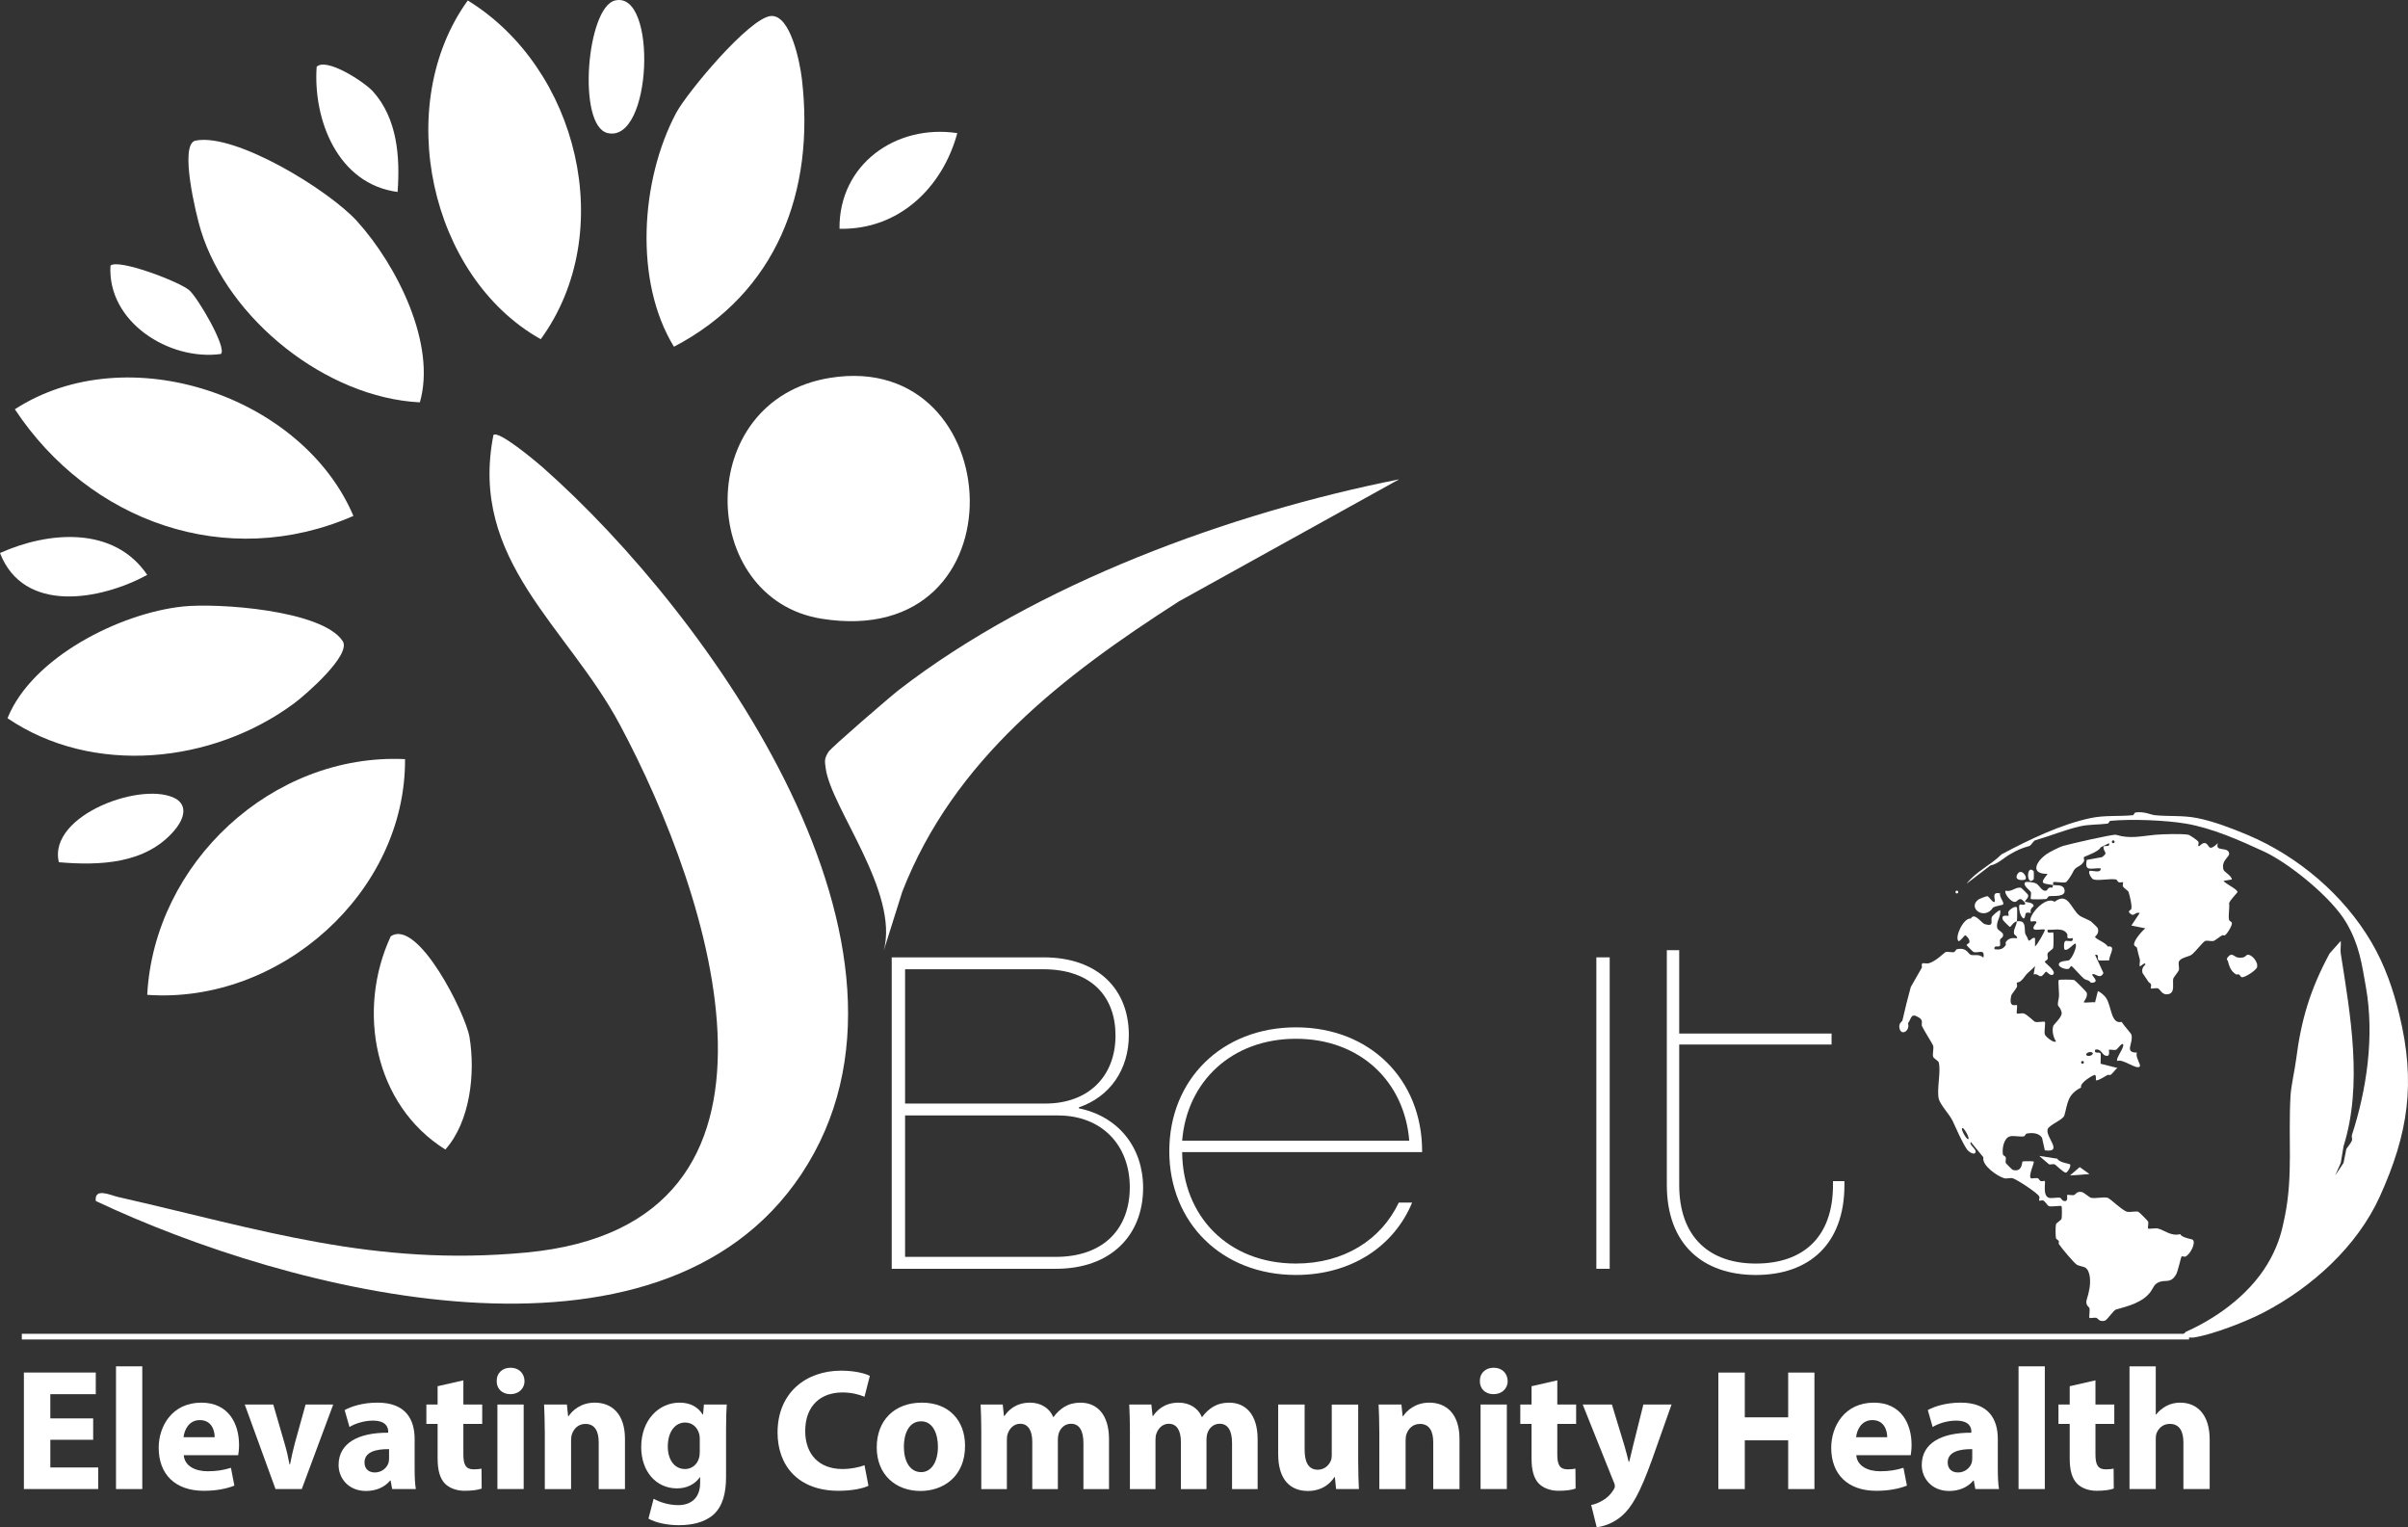 <?xml version="1.0" encoding="UTF-8"?>
<svg id="Layer_1" data-name="Layer 1" xmlns="http://www.w3.org/2000/svg" viewBox="0 0 2121.67 1345.37">
  <rect x="0" y="0" width="2121.67" height="1345.37" fill="#333333" stroke="none"/>
  <defs>
    <style>
      .cls-1 {
        fill: #fff;
      }

      .cls-2 {
        fill: none;
        stroke: #fff;
        stroke-miterlimit: 10;
        stroke-width: 5px;
      }
    </style>
  </defs>
  <path class="cls-1" d="M477.88,411.44c147.08,129.61,359.55,425.27,228.26,622.8-125.83,189.32-452.44,103.75-621.76,23.71-1.42-12.17,13.1-5.01,19.71-3.51,126.07,28.64,225.21,61.57,359.7,48.9,259.35-24.44,163.03-313.96,82.37-464.96-46.39-86.84-133.13-144.61-111.42-255.11,4.12-4.79,37.73,23.41,43.14,28.17Z"/>
  <path class="cls-1" d="M1232.75,422.24l-194.07,107.54c-102.12,65.49-198.25,139.1-243.74,255.87l-16.28,51.75c13.87-51.54-46.42-125.69-51.12-160.48-.91-6.71-1.39-8.43,2.42-14.6,2.36-3.82,54.97-49.13,62.16-54.68,121.12-93.5,292.09-155.92,440.64-185.4Z"/>
  <path class="cls-1" d="M731.51,332.83c158.33-25.35,172.09,241.03-7.69,212.2-109.28-17.53-113.91-192.73,7.69-212.2Z"/>
  <path class="cls-1" d="M412.15.41c97.22,59.7,132.74,204.38,64.29,298.39C378.44,243.82,345.76,92.32,412.15.41Z"/>
  <path class="cls-1" d="M311.39,454.47c-111.68,48.78-232.75,5.15-298.3-93.95,99.06-64.13,253.28-11.92,298.3,93.95Z"/>
  <path class="cls-1" d="M160.74,534.31c31.15-3.36,123.17,3.11,141.19,30.41,7.99,12.1-32.91,47.57-42.84,54.91-71.8,53.15-177.32,64.05-252.48,13.05,21.63-53.81,99.17-92.45,154.13-98.37Z"/>
  <path class="cls-1" d="M356.87,668.71c.73,117.4-110.18,216.04-227.15,207.65,6.12-115.97,109.91-213.08,227.15-207.65Z"/>
  <path class="cls-1" d="M679.11,14.12c17.57-1.58,25.81,41.78,27.39,55.15,11.78,99.53-22.29,188.93-112.69,236.16-35.34-57.52-29.44-146.73,1.82-205.71,9.64-18.19,64.51-83.9,83.47-85.6Z"/>
  <path class="cls-1" d="M172.29,123.86c35.11-7,117.85,43.86,142.45,71.15,35.17,39,69.93,108.33,55.2,159.42-82.48-4.07-168.78-73.07-192.96-151.43-4.16-13.5-19.42-76.2-4.69-79.14Z"/>
  <path class="cls-1" d="M344.26,824.83c23.82-16.29,65.98,68.18,69.41,88.73,5.31,31.84.62,74.53-21.3,99.07-62.77-39.29-78.31-122.66-48.11-187.8Z"/>
  <path class="cls-1" d="M843.47,117.28c-13.04,48.16-51.68,85.41-103.78,84.25-.65-56.61,49.65-92.44,103.78-84.25Z"/>
  <path class="cls-1" d="M328.61,80.54c21.58,24.03,23.96,57.94,21.71,88.55-52.68-6.92-74.55-63.43-71.31-110.27,8.58-8.51,42.19,13.47,49.6,21.73Z"/>
  <path class="cls-1" d="M129.73,506.44c-41.52,22.49-108.96,34.38-129.73-19.29,42.83-19.22,100.46-23.97,129.73,19.29Z"/>
  <path class="cls-1" d="M153.58,731.63c-25.29,29.56-65.77,30.96-101.72,27.91-10.07-42,76.05-72.87,104.08-55.33,10.55,7.47,4.22,19.73-2.36,27.42Z"/>
  <path class="cls-1" d="M541.84.44c37.58-9.12,32.99,125.92-6.45,116.77-27.13-6.3-18.47-110.73,6.45-116.77Z"/>
  <path class="cls-1" d="M166.64,255.56c7.47,6.27,33.75,51.16,27.97,56.27-45.76,6.23-100.17-28.41-97.27-77.79,6.41-6.47,60.06,13.76,69.3,21.52Z"/>
  <g>
    <path class="cls-1" d="M785.7,843.33h133.82c47.82,0,75.09,28.11,75.09,68.38,0,30.62-16.78,54.53-44.05,63.76v.84c34.82,7.13,56.63,34.4,56.63,70.05,0,41.53-28.11,71.31-76.77,71.31h-144.73v-274.35ZM921.2,972.11c37.75,0,61.67-23.91,61.67-59.99,0-33.56-20.56-58.31-63.76-58.31h-121.65v118.3h123.75ZM930.01,1107.19c44.05,0,65.44-26.43,65.44-61.25,0-37.33-24.75-63.34-63.34-63.34h-134.66v124.59h132.56Z"/>
    <path class="cls-1" d="M1030.26,1014.06c0-62.92,46.14-109.07,111.59-109.07s111.17,46.14,111.17,109.07v.84h-211.43c.42,56.21,40.27,98.16,100.26,98.16,42.37,0,75.09-20.97,90.61-53.7h11.75c-15.94,38.59-53.7,63.76-102.36,63.76-65.44,0-111.59-46.14-111.59-109.07ZM1241.69,1004.83c-4.2-52.02-43.21-89.77-99.84-89.77s-96.06,37.75-100.26,89.77h200.1Z"/>
    <path class="cls-1" d="M1406.54,843.33h11.75v274.35h-11.75v-274.35Z"/>
    <path class="cls-1" d="M1468.63,1043.85v-206.81h10.91v73.41h134.24v9.65h-134.24v123.75c0,45.72,26.43,69.22,67.54,69.22s67.96-22.65,67.96-69.22v-3.36h10.07v3.36c0,52.44-31.46,79.28-78.03,79.28s-78.45-26.85-78.45-79.28Z"/>
  </g>
  <g>
    <path class="cls-1" d="M82.11,1268.33h-37.76v24.36h42.18v19.03H21.05v-102.63h63.34v19.03h-40.05v21.32h37.76v18.88Z"/>
    <path class="cls-1" d="M102.21,1203.61h23.15v108.11h-23.15v-108.11Z"/>
    <path class="cls-1" d="M161.9,1281.88c.76,9.59,10.2,14.16,21.01,14.16,7.92,0,14.31-1.07,20.56-3.04l3.04,15.68c-7.61,3.04-16.9,4.57-26.95,4.57-25.28,0-39.74-14.62-39.74-37.91,0-18.88,11.72-39.74,37.61-39.74,24.06,0,33.19,18.73,33.19,37.15,0,3.96-.46,7.46-.76,9.14h-47.96ZM189.15,1266.04c0-5.63-2.44-15.07-13.09-15.07-9.75,0-13.7,8.83-14.31,15.07h27.41Z"/>
    <path class="cls-1" d="M240.77,1237.26l10.05,34.56c1.83,6.24,3.2,12.18,4.26,18.12h.46c1.22-6.09,2.44-11.72,4.11-18.12l9.59-34.56h24.36l-27.71,74.46h-23.14l-27.1-74.46h25.12Z"/>
    <path class="cls-1" d="M345.54,1311.72l-1.37-7.46h-.46c-4.87,5.94-12.49,9.14-21.32,9.14-15.07,0-24.06-10.96-24.06-22.84,0-19.34,17.36-28.63,43.7-28.47v-1.07c0-3.96-2.13-9.59-13.55-9.59-7.61,0-15.68,2.59-20.56,5.63l-4.26-14.92c5.18-2.89,15.38-6.55,28.93-6.55,24.82,0,32.74,14.62,32.74,32.13v25.88c0,7.16.3,14.01,1.07,18.12h-20.86ZM342.79,1276.55c-12.18-.15-21.62,2.74-21.62,11.72,0,5.94,3.96,8.83,9.14,8.83,5.79,0,10.51-3.81,12.03-8.53.3-1.22.46-2.59.46-3.96v-8.07Z"/>
    <path class="cls-1" d="M408.27,1215.95v21.32h16.6v17.05h-16.6v26.95c0,8.98,2.13,13.09,9.14,13.09,2.89,0,5.18-.3,6.85-.61l.15,17.51c-3.05,1.22-8.53,1.98-15.08,1.98-7.46,0-13.7-2.59-17.36-6.39-4.26-4.42-6.39-11.57-6.39-22.08v-30.45h-9.9v-17.05h9.9v-16.14l22.69-5.18Z"/>
    <path class="cls-1" d="M462.17,1216.56c0,6.4-4.87,11.57-12.49,11.57s-12.18-5.18-12.03-11.57c-.15-6.7,4.72-11.72,12.18-11.72s12.18,5.02,12.33,11.72ZM438.27,1311.72v-74.46h23.14v74.46h-23.14Z"/>
    <path class="cls-1" d="M479.99,1261.02c0-9.29-.3-17.21-.61-23.75h20.1l1.07,10.2h.46c3.05-4.72,10.66-11.88,22.99-11.88,15.23,0,26.65,10.05,26.65,31.98v44.16h-23.14v-41.26c0-9.59-3.35-16.14-11.72-16.14-6.4,0-10.2,4.42-11.72,8.68-.61,1.37-.91,3.65-.91,5.79v42.94h-23.14v-50.71Z"/>
    <path class="cls-1" d="M640.33,1237.26c-.3,4.72-.61,10.96-.61,22.08v41.57c0,14.31-2.89,26.04-11.27,33.5-8.22,7-19.34,9.14-30.3,9.14-9.75,0-20.1-1.98-26.8-5.79l4.57-17.51c4.72,2.74,12.94,5.63,21.62,5.63,10.96,0,19.34-5.94,19.34-19.64v-4.87h-.3c-4.42,6.24-11.57,9.75-20.1,9.75-18.42,0-31.52-14.92-31.52-36.39,0-23.91,15.53-39.13,33.8-39.13,10.2,0,16.6,4.42,20.4,10.51h.3l.76-8.83h20.1ZM616.57,1267.57c0-1.52-.15-3.05-.46-4.26-1.67-6.09-6.09-10.2-12.49-10.2-8.38,0-15.23,7.61-15.23,21.17,0,11.12,5.48,19.79,15.23,19.79,5.94,0,10.66-3.96,12.18-9.44.61-1.67.76-4.11.76-6.09v-10.96Z"/>
    <path class="cls-1" d="M765.19,1308.83c-4.26,2.13-13.86,4.42-26.34,4.42-35.48,0-53.75-22.08-53.75-51.31,0-35.02,24.97-54.51,56.04-54.51,12.03,0,21.17,2.44,25.28,4.57l-4.72,18.42c-4.72-1.98-11.27-3.81-19.49-3.81-18.42,0-32.74,11.12-32.74,33.96,0,20.56,12.18,33.5,32.89,33.5,7,0,14.77-1.52,19.34-3.35l3.5,18.12Z"/>
    <path class="cls-1" d="M850.3,1273.66c0,27.26-19.34,39.74-39.29,39.74-21.77,0-38.52-14.31-38.52-38.37s15.84-39.44,39.74-39.44,38.07,15.68,38.07,38.07ZM796.4,1274.42c0,12.79,5.33,22.38,15.23,22.38,8.98,0,14.77-8.98,14.77-22.38,0-11.12-4.26-22.38-14.77-22.38-11.12,0-15.23,11.42-15.23,22.38Z"/>
    <path class="cls-1" d="M864.62,1261.02c0-9.29-.3-17.21-.61-23.75h19.49l1.07,10.05h.46c3.2-4.72,9.75-11.72,22.54-11.72,9.59,0,17.21,4.87,20.4,12.64h.3c2.74-3.81,6.09-6.85,9.59-8.98,4.11-2.44,8.68-3.65,14.16-3.65,14.31,0,25.12,10.05,25.12,32.28v43.85h-22.54v-40.5c0-10.81-3.5-17.05-10.96-17.05-5.33,0-9.14,3.65-10.66,8.07-.61,1.68-.91,4.11-.91,5.94v43.55h-22.54v-41.72c0-9.44-3.35-15.83-10.66-15.83-5.94,0-9.44,4.57-10.81,8.37-.76,1.83-.91,3.96-.91,5.79v43.4h-22.54v-50.71Z"/>
    <path class="cls-1" d="M995.57,1261.02c0-9.29-.3-17.21-.61-23.75h19.49l1.07,10.05h.46c3.2-4.72,9.75-11.72,22.54-11.72,9.59,0,17.21,4.87,20.4,12.64h.3c2.74-3.81,6.09-6.85,9.59-8.98,4.11-2.44,8.68-3.65,14.16-3.65,14.31,0,25.12,10.05,25.12,32.28v43.85h-22.54v-40.5c0-10.81-3.5-17.05-10.96-17.05-5.33,0-9.14,3.65-10.66,8.07-.61,1.68-.91,4.11-.91,5.94v43.55h-22.54v-41.72c0-9.44-3.35-15.83-10.66-15.83-5.94,0-9.44,4.57-10.81,8.37-.76,1.83-.91,3.96-.91,5.79v43.4h-22.54v-50.71Z"/>
    <path class="cls-1" d="M1196.71,1287.82c0,9.75.3,17.66.61,23.91h-20.1l-1.07-10.51h-.46c-2.89,4.57-9.9,12.18-23.3,12.18-15.07,0-26.19-9.44-26.19-32.43v-43.7h23.3v40.05c0,10.81,3.5,17.36,11.57,17.36,6.39,0,10.05-4.42,11.57-8.07.61-1.37.76-3.2.76-5.03v-44.31h23.3v50.55Z"/>
    <path class="cls-1" d="M1215.29,1261.02c0-9.29-.3-17.21-.61-23.75h20.1l1.07,10.2h.46c3.05-4.72,10.66-11.88,22.99-11.88,15.23,0,26.65,10.05,26.65,31.98v44.16h-23.14v-41.26c0-9.59-3.35-16.14-11.72-16.14-6.4,0-10.2,4.42-11.72,8.68-.61,1.37-.91,3.65-.91,5.79v42.94h-23.14v-50.71Z"/>
    <path class="cls-1" d="M1328.42,1216.56c0,6.4-4.87,11.57-12.49,11.57s-12.18-5.18-12.03-11.57c-.15-6.7,4.72-11.72,12.18-11.72s12.18,5.02,12.33,11.72ZM1304.52,1311.72v-74.46h23.14v74.46h-23.14Z"/>
    <path class="cls-1" d="M1372.12,1215.95v21.32h16.6v17.05h-16.6v26.95c0,8.98,2.13,13.09,9.14,13.09,2.89,0,5.18-.3,6.85-.61l.15,17.51c-3.05,1.22-8.53,1.98-15.08,1.98-7.46,0-13.7-2.59-17.36-6.39-4.26-4.42-6.39-11.57-6.39-22.08v-30.45h-9.9v-17.05h9.9v-16.14l22.69-5.18Z"/>
    <path class="cls-1" d="M1420.24,1237.26l11.12,36.54c1.22,4.42,2.74,9.9,3.65,13.86h.46c1.07-3.96,2.28-9.59,3.35-13.86l9.14-36.54h24.82l-17.36,49.03c-10.66,29.54-17.82,41.42-26.19,48.88-8.07,7-16.6,9.44-22.38,10.2l-4.87-19.64c2.89-.46,6.55-1.83,10.05-3.96,3.5-1.83,7.31-5.48,9.59-9.29.76-1.07,1.22-2.28,1.22-3.35,0-.76-.15-1.98-1.07-3.81l-27.26-68.06h25.73Z"/>
    <path class="cls-1" d="M1537.33,1209.1v39.44h38.22v-39.44h23.14v102.63h-23.14v-42.94h-38.22v42.94h-23.3v-102.63h23.3Z"/>
    <path class="cls-1" d="M1635.55,1281.88c.76,9.59,10.2,14.16,21.01,14.16,7.92,0,14.31-1.07,20.56-3.04l3.04,15.68c-7.61,3.04-16.9,4.57-26.95,4.57-25.28,0-39.74-14.62-39.74-37.91,0-18.88,11.72-39.74,37.61-39.74,24.06,0,33.19,18.73,33.19,37.15,0,3.96-.46,7.46-.76,9.14h-47.96ZM1662.8,1266.04c0-5.63-2.44-15.07-13.09-15.07-9.75,0-13.7,8.83-14.31,15.07h27.41Z"/>
    <path class="cls-1" d="M1740.46,1311.72l-1.37-7.46h-.46c-4.87,5.94-12.49,9.14-21.32,9.14-15.07,0-24.06-10.96-24.06-22.84,0-19.34,17.36-28.63,43.7-28.47v-1.07c0-3.96-2.13-9.59-13.55-9.59-7.61,0-15.68,2.59-20.56,5.63l-4.26-14.92c5.18-2.89,15.38-6.55,28.93-6.55,24.82,0,32.74,14.62,32.74,32.13v25.88c0,7.16.3,14.01,1.07,18.12h-20.86ZM1737.72,1276.55c-12.18-.15-21.62,2.74-21.62,11.72,0,5.94,3.96,8.83,9.14,8.83,5.79,0,10.51-3.81,12.03-8.53.3-1.22.46-2.59.46-3.96v-8.07Z"/>
    <path class="cls-1" d="M1778.53,1203.61h23.14v108.11h-23.14v-108.11Z"/>
    <path class="cls-1" d="M1846.29,1215.95v21.32h16.6v17.05h-16.6v26.95c0,8.98,2.13,13.09,9.14,13.09,2.89,0,5.18-.3,6.85-.61l.15,17.51c-3.05,1.22-8.53,1.98-15.08,1.98-7.46,0-13.7-2.59-17.36-6.39-4.26-4.42-6.39-11.57-6.39-22.08v-30.45h-9.9v-17.05h9.9v-16.14l22.69-5.18Z"/>
    <path class="cls-1" d="M1876.28,1203.61h23.14v42.48h.3c2.44-3.2,5.48-5.63,9.14-7.61,3.35-1.83,7.77-2.89,12.03-2.89,14.77,0,26.04,10.2,26.04,32.58v43.55h-23.14v-40.96c0-9.75-3.35-16.45-12.03-16.45-6.09,0-9.9,3.96-11.57,8.07-.61,1.52-.76,3.5-.76,5.18v44.16h-23.14v-108.11Z"/>
  </g>
  <line class="cls-2" x1="19.23" y1="1177.44" x2="1928.77" y2="1177.44"/>
  <path class="cls-1" d="M1777.07,811.62c8.73-1.37,6.32,6.49,7.38,11.07.07.29,1.56,2.29,2.46,4.92,1.13,3.28,3.42-2.74,6.15-1.23v7.38c2.16-1.69,9.27-14.21,8.61-14.76-1.85-1.54-15.81,3.63-7.38-6.15.13-2.57-4.36-.67-4.92-1.23-3.33-3.31,12.3-23.1,20.91-17.22,12.05-9.26,14.42,6.47,22.14,12.3,1.37,1.04,8.47,3.88,9.84,4.92,1.22.93,5.98,5.57,6.15,6.15,1.41,4.93-2.46,6.96-2.46,7.38,0,2.11,9.68,5.17,11.07,8.61,7.85-.9,1.68,6.77,1.23,12.3-2.82-.18-5.8.29-8.61,0s.95-5.89-3.69-4.92l7.38,15.99c-3.08,6.36-7.62-.54-9.84,1.23-1.12.89,8.03,7.3-1.23,7.38-1.62-2.68-3.99-2.04-6.15-3.69-2.39-1.82-10.22-11.07-11.07-11.07-.8,0-1.43,2.15-2.46,2.46-2.96.89-8.61-1.63-8.61-3.69,0-3.5,6.97-3.2,8.61-3.69,2.75-.83,8.05-12.56,6.15-14.76-.95-1.1-7.39,7.57-9.84,4.92-.25-.27-.96-7.08,1.23-7.38,2.78-.38,6.77,1.79,6.15-2.46-7.1,1.34-3.82-1.88-4.92-3.69-3.57-5.86-11.18-3.22-17.22-3.69-.98,4.39,4.28,1.77,4.92,2.46.46.5.44,11.94,0,13.53-.37,1.35-4.53,3.55-4.92,4.92-.43,1.5.41,3.37,0,4.92-.27,1-2.46,1.66-2.46,2.46,0,1.03,10.4,8.05,7.38,11.07-2.07,2.07-5.82-2.47-6.15-2.46-.73.03-2.34,2.83-3.69,3.69-2.63,1.67-3.45-2.4-7.38-1.23l1.23-7.38c-2.4,3.02-6.49,5.61-8.61,8.61-5.05,7.15-6.36,5.13-7.38,6.15-.43.43.55,2.36,0,3.69-.61,1.47-4.71,6.44-4.92,7.38-2.7,11.86,4.18,7.87,4.92,8.61.61.61-.61,6.77,0,7.38.54.54,4.43-.57,6.15,0,2.97.98,9.08,7.17,9.84,7.38,2.23.61,7.95-.66,8.61,0,.78.78-.72,8.43,0,11.07.45,1.65,7.9,8.07,9.84,6.15-2.39-3.79-3.64-9.26-2.46-13.53.44-1.58,8.5-8.18,7.38-12.3-1.98-7.27-4.61-2.68-2.46-12.3.77-3.44-.9-15.09,0-15.99.48-.48,11.91-.44,13.53,0,.75.21,10.85,10.32,11.07,11.07,1.29,4.35-3.13,8.03-2.46,8.61.76.65,7.42-.43,9.84,0l2.46-9.84c2.42.76,6.14,4.17,7.38,6.15,4.79,7.64,4.2,23.18,13.53,20.91,1.28,2.26,8.38,10.25,8.61,11.07,2.15,7.83-6.79,16.05,4.92,15.99-1.79,3.57,3.91,10.84,2.46,12.3-2.97,3-14.76-7.04-19.68-4.92-2.02-1.99,6.82-12.48,4.92-14.76-1.16-1.4-4.89,4.55-6.15,4.92-1.78.53-5.62-.53-6.15,0-.49.49,1.78,7.06-3.69,4.92-2.38-.93-3.76-6.5-8.61-4.92-.97,4.64,4.62.79,4.92,3.69s-.18,5.79,0,8.61l14.76,3.69c-2.17,1.62-4.05,4.85-6.15,6.15-.57.36-1.83-.37-2.46,0-15.27,8.98-8.29,3.25-11.07,0-.58-.68-13.94,6.78-12.3,11.07-12.25,6.26-11.65,13.75-14.76,24.6-1.15,4.02-13.61,8.28-14.76,12.3-1.95,6.8,14.27,20.74-2.46,18.45l-2.46-11.07c-2.78-4.31-8.57-4.6-13.53-3.69-.94.17-1.54,2.33-2.46,2.46-3.76.55-9.17-.86-12.3,0-5.38,1.48-7.09,10.8-6.15,15.99.16.9,2.13,1.44,2.46,2.46.47,1.46-.44,3.38,0,4.92.12.42,5.73,6.03,6.15,6.15,8.57,2.46,8.08-6.85,8.61-7.38.35-.35,9.48-.34,9.84,0,1,.95-4.91,12.31-2.46,14.76.52.52,4.36-.52,6.15,0,.93.27,1.42,2.03,2.46,2.46,1.33.55,3.26-.43,3.69,0,.86.86-2.18,13.14,3.69,14.76,2.6.72,6.84-.54,9.84,0,.87.16,1.4,2.01,2.46,2.46,5.36,2.24,3.26-4.49,3.69-4.92.51-.51,4.34.49,6.15,0,1.1-.3,2.5-3.89,7.38-2.46,1.14.33,6.44,4.72,7.38,4.92,4.21.91,10.93-1.06,14.76,0,2.38.66,13.04,11.4,17.22,12.3,2.9.62,7.2-.73,9.84,0,.59.16,8.44,8.03,8.61,8.61.53,1.77-.53,5.62,0,6.15.62.62,6.32-.54,8.61,0,5.49,1.3,11.7,7.12,19.68,4.92,1.12,3.17,10.64,4.47,11.07,4.92,2.9,3-2.1,12.5-6.15,14.76-1.16.65-3.23-.46-3.69,0-.66.66-3.17,13.04-4.92,15.99-4.47,7.51-8.47,4.75-13.53,6.15-5.9,1.63-6.5,5.63-8.61,8.61-6.9,9.78-20.25,13.1-30.75,15.99-2.08.57-7.72,9.23-9.84,9.84-4.91,1.41-6.27-2.16-7.38-2.46-1.81-.49-5.64.51-6.15,0-.59-.59.48-6.29,0-8.61-.16-.8-3.92-2.57-2.46-7.38,1.1-3.61,1.95-6.79,2.46-9.84.95-5.69,1.06-15.38-3.69-18.45-1.05-.68-6.37-1.79-7.38-2.46-2.75-1.83-14.21-15.46-15.99-18.45-.32-.53.35-1.7,0-2.46-.49-1.07-2.26-1.59-2.46-2.46-.45-1.99-.49-10.52,0-12.3.37-1.35,4.55-3.57,4.92-4.92.41-1.5.39-10.68,0-11.07-.78-.78-8.44.72-11.07,0-1.24-.34-3.23-3.98-4.92-4.92-1.16-.65-3.23.46-3.69,0s.65-2.53,0-3.69c-1.85-3.32-19.87-15.04-23.37-15.99-2.09-.57-5.28.57-7.38,0-5.8-1.58-20.05-11.17-18.45-18.45l-11.07-13.53c-2.19,2.63,6.63,7.05,3.69,9.84-1.64,1.55-5.96-1.49-7.38-3.69-4.5-6.97-9.03-17.54-12.3-24.6-2.62-5.66-11.17-14.46-12.3-19.68-1.85-8.57,2.15-24.19,0-31.98-.37-1.35-4.55-3.57-4.92-4.92-.74-2.68.74-7.16,0-9.84-.35-1.28-8.1-13.35-9.84-17.22-.79-1.74,1.49-4.91-2.46-7.38-7.48-4.68-6.5.31-9.84,4.92,2.01,6.35-5.53,11.34-7.38,4.92-1.41-4.89,2.24-6.42,2.46-7.38,2.29-10.06,4.42-18.89,7.38-29.52l9.84-17.22c-1.14-6.06,2.46-2.68,6.15-3.69,6.16-1.68,13.65-9.53,14.76-9.84,2.06-.57,5.19.52,7.38,0,.96-.23,1.5-2.24,2.46-2.46,8.79-2.05,9.88,4.24,12.3,4.92,3.25.91,7.17-1.11,11.07,2.46,1.61-8.29-4.57-3.69-8.61-4.92-.42-.13-6.15-5.71-6.15-6.15,0-.8,2.15-1.43,2.46-2.46.71-2.35-2.91-6.16-3.69-6.15-.86.01-5.02,6.32-6.15,4.92-3.1-3.83,4.75-20.59,11.07-19.68,3.26-5.87,9.3,4.04,12.3,4.92,8.5,2.51,5.1-2.59,6.15-6.15.31-1.06,5.39-5.77,7.38-6.15,1.01,5.98-4.08,10.13-2.46,15.99.37,1.35,4.55,3.57,4.92,4.92.89,3.23-2.13,3.8-2.46,4.92-.39,1.34.18,3.21,0,4.92-.31,2.9-5.89-.95-4.92,3.69,4.25.48,7.38.21,9.84-3.69.37-.59-.37-1.88,0-2.46,3.55-5.53,9.06-3.05,9.84-3.69,1.23-1.01-2.22-2.78-2.46-3.69-.94-3.57,1.93-6.72,2.46-11.07-3.18.5-5.24,4.92-6.15,4.92-.43,0-5.91-5.54-6.15-6.15-2.17-5.44,4.45-3.22,4.92-3.69s-.65-2.53,0-3.69c1.2-2.14,5.97-5.23,7.38-3.69.42.45.28,10.05,0,12.3ZM1843.49,927.24c-1.87-1.57-6.9.81-4.92,2.46,1.87,1.57,6.9-.81,4.92-2.46ZM1834.88,934.62c-1.6,0-1.6,2.46,0,2.46s1.6-2.46,0-2.46ZM1729.1,993.66c-2.16,0,3.25,9.84,4.92,9.84,2.16,0-3.25-9.84-4.92-9.84Z"/>
  <path class="cls-1" d="M1809.05,779.65c-10.07-1.63-11.99-.86-4.92-9.84-15.39.16-10.6-10.41-1.23-17.22,2.69-1.96,11.73-6.49,14.76-7.38,5.89-1.72,44.31-10.58,46.74-9.84,12.44,3.78,21.63,1.2,34.44,0,6.22-.58,24.25-1.14,29.52,0,.91.2,7.81,4.73,8.61,6.15.65,1.15-.45,3.16,0,3.69,1.01,1.18,2.99-3.38,6.15-2.46,3.94,1.15,2.05,8.45,11.07,0-2.83,8.08,8.22,2.73,9.84,8.61,1,3.63-7.26,6.27-4.92,14.76.55,2.01,7.19,5.24,7.38,8.61l-7.38,1.23c1.88,2.75,12.29,7.25,12.3,9.84,0,.61-6.6,7.11-7.38,9.84.63,4.54-.91,10.64,0,14.76.21.94,2.17,1.47,2.46,2.46.61,2.11-4.02,9.71-6.15,11.07-.54.34-1.78-.38-2.46,0-1.68.93-6.29,4.62-7.38,4.92-2.1.57-5.29-.58-7.38,0-1.97.54-9.07,10.07-12.3,12.3-2.26,1.56-10.09,2.61-11.07,6.15-.58,2.09.57,5.28,0,7.38-.3,1.08-4.72,6.45-4.92,7.38-.83,3.83,1.72,11.98-3.69,13.53-6.26,1.8-7.65-4.27-9.84-4.92-1.77-.53-5.62.53-6.15,0-.43-.43.56-2.37,0-3.69-.39-.92-1.87-1.43-2.46-2.46-1.27-2.23-4.79-6.93-4.92-7.38-1.41-4.93,2.46-6.96,2.46-7.38,0-3.22-4.13,2.19-4.92,1.23-.53-.65.49-4.33,0-6.15-.89-3.32-1.61-5.62-2.46-9.84-.19-.93-2.19-1.47-2.46-2.46-.94-3.41,6.31-11.85,9.84-14.76l-12.3-2.46,7.38-11.07c-3.93-1.17-4.75,2.9-7.38,1.23-4.75-3.01-.23-3.59,0-4.92.64-3.74-1.35-10.91-2.46-14.76-.36-1.26-3.97-3.22-4.92-4.92-.65-1.16.46-3.23,0-3.69-.43-.43-2.36.55-3.69,0-1.06-.44-1.6-2.31-2.46-2.46-5.71-1-14.69,1.33-19.68,0-2.02-.54-5.06-6.1-3.69-7.38s10.41,2.73,9.84-2.46c-8.93-.35-14.25,3.33-12.3-7.38l13.53-2.46c5.81-4.15,1.48-4,1.23-8.61-.15-2.83,5.95.95,4.92-3.69l-7.38,3.69c-1.73,3.97-13.95,7.8-14.76,8.61-.46.46.65,2.53,0,3.69-3.08,5.53-7.27,3.68-9.84,9.84-.67,1.6-4.89,8.27-6.15,8.61-2.71.74-10.08-.83-11.07,0-.35.29.26,1.64,0,2.46,2.95.48,8.6-.68,9.84,3.69,2.1,7.42-10.02,5.51-13.53,6.15-.94.17-1.55,2.34-2.46,2.46-2.35.32-13.05.48-13.53,0-.52-.52.52-4.37,0-6.15-.34-1.16-7.73-6.08-4.92-8.61.8-.72,7.55-.17,9.84,1.23,2.82,1.72,4.91,7.17,8.61,6.15.92-.25,1.42-2.03,2.46-2.46,3.14-1.29,2.3,1.86,3.69-2.46ZM1861.94,740.29c-1.6,0-1.6,2.46,0,2.46s1.6-2.46,0-2.46Z"/>
  <path class="cls-1" d="M1965.26,841.14c2.67-.74,3.55,2.13,7.38,2.46,5.79.5,5.98-2.07,7.38-2.46,3.57-.98,10.04,6.25,8.61,11.07-.73,2.46-11.03,9.33-13.53,8.61-.89-.26-1.4-1.93-2.46-2.46-.72-.36-1.92.33-2.46,0-4.86-2.95-5.98-7.28-7.38-12.3-2.43-1.23,1.8-4.74,2.46-4.92Z"/>
  <path class="cls-1" d="M1762.31,787.03c-1.17,2.86,4.19,8.1,2.46,9.84-.32.32-6.78,1.43-8.61,2.46-7.82,12.21-23.71-.08-12.3-7.38.68-.44,6.6-2.68,7.38-2.46,1.3.37,4.89,6.28,6.15,4.92s-3.37-9.47,4.92-7.38Z"/>
  <path class="cls-1" d="M1784.45,794.41c.3.28,7.33.42,7.38,3.69,0,.48-3.81,2.45-2.46,6.15-7.06-1.4-3.44,1.94-6.15,4.92-3.8-1.33-4.96-11-3.69-12.3.54-.56,5.05,1.34,4.92-1.23-4.95-6.96-6.21-1.89-8.61-1.23-3.84,1.06-10.66-8.02-8.61-9.84,5.17,1.59,9.03-3.79,13.53-2.46.42.12,6.03,5.73,6.15,6.15.93,3.18-3.61,5.07-2.46,6.15Z"/>
  <path class="cls-1" d="M1823.81,1025.64c1.47,1.39-2.21,7.41-3.69,7.38-1.89-.04-9.11-7.17-9.84-7.38-1.55-.44-3.47.48-4.92,0l-8.61-7.38,15.99,2.46c1.15,3.2,10.52,4.4,11.07,4.92Z"/>
  <polygon class="cls-1" points="1823.81 1035.48 1832.42 1028.1 1841.03 1034.25 1823.81 1035.48"/>
  <path class="cls-1" d="M1784.45,774.73c-.72.72-9.46,1.51-7.38-3.69,2.99-7.49,9.83,1.24,7.38,3.69Z"/>
  <path class="cls-1" d="M1791.83,767.35c.26.26.26,7.12,0,7.38-6.55,6.55-6.55-13.93,0-7.38Z"/>
  <path class="cls-1" d="M2062.43,828.84c.35,3.56-.53,7.67,0,11.07,8.58,54.58,19.47,115.74,2.46,169.74l-2.46,14.76-4.92,11.07,7.38-11.07,2.46-12.3c1.3-1.73,4.37-5.9,4.92-7.38.52-1.41-.49-3.41,0-4.92,12.71-38.92,20.12-86.35,12.3-130.38-3.68-20.74-5.72-36.86-17.22-56.58-13-22.29-50.47-52.48-72.57-62.73-22.02-10.21-46.16-20.78-68.88-24.6-17.95-3.01-47.2-4.21-66.42-2.46-.89.08-1.55,2.34-2.46,2.46-8.58,1.09-16.4.56-24.6,2.46-12.54,2.91-25.59,8.23-39.36,12.3-1.38.41-3.55,4.53-4.92,4.92-7.38,2.12-10.69,3.61-17.22,7.38-5.71,3.3-10.47,8.44-17.22,9.84l-20.91,15.99c8.5-11.04,21.23-16.23,30.75-25.83,24.63-13.11,52.52-26.51,78.72-31.98,12.3-2.57,24.31-1.28,36.9-2.46.89-.08,1.55-2.35,2.46-2.46,8.1-1.01,13.3,2.09,17.22,2.46,12.66,1.18,24.48.02,36.9,2.46,14.28,2.81,30.1,8.8,44.28,14.76,45,18.92,85.15,53.23,109.47,94.71,11.96,20.4,19.28,42.03,24.6,63.96,14.58,60.07,7.77,104.7-17.22,159.9-20.02,44.2-59.99,80.09-102.09,102.09-15.92,8.32-44.92,19.49-61.5,22.14-4.8.77-11.09-2.1-14.76,2.46l7.38-7.38c30.1-13.43,59.67-35.97,75.03-65.19,7-13.31,9.54-23.12,12.3-36.9,7.26-36.33,2.76-67.9,4.92-105.78.5-8.72,3.8-23.14,4.92-31.98,4.44-34.96,12.35-61.68,29.52-93.48l9.84-11.07Z"/>
  <path class="cls-1" d="M1724.18,784.57c1.6,0,1.6,2.46,0,2.46s-1.6-2.46,0-2.46Z"/>
</svg>